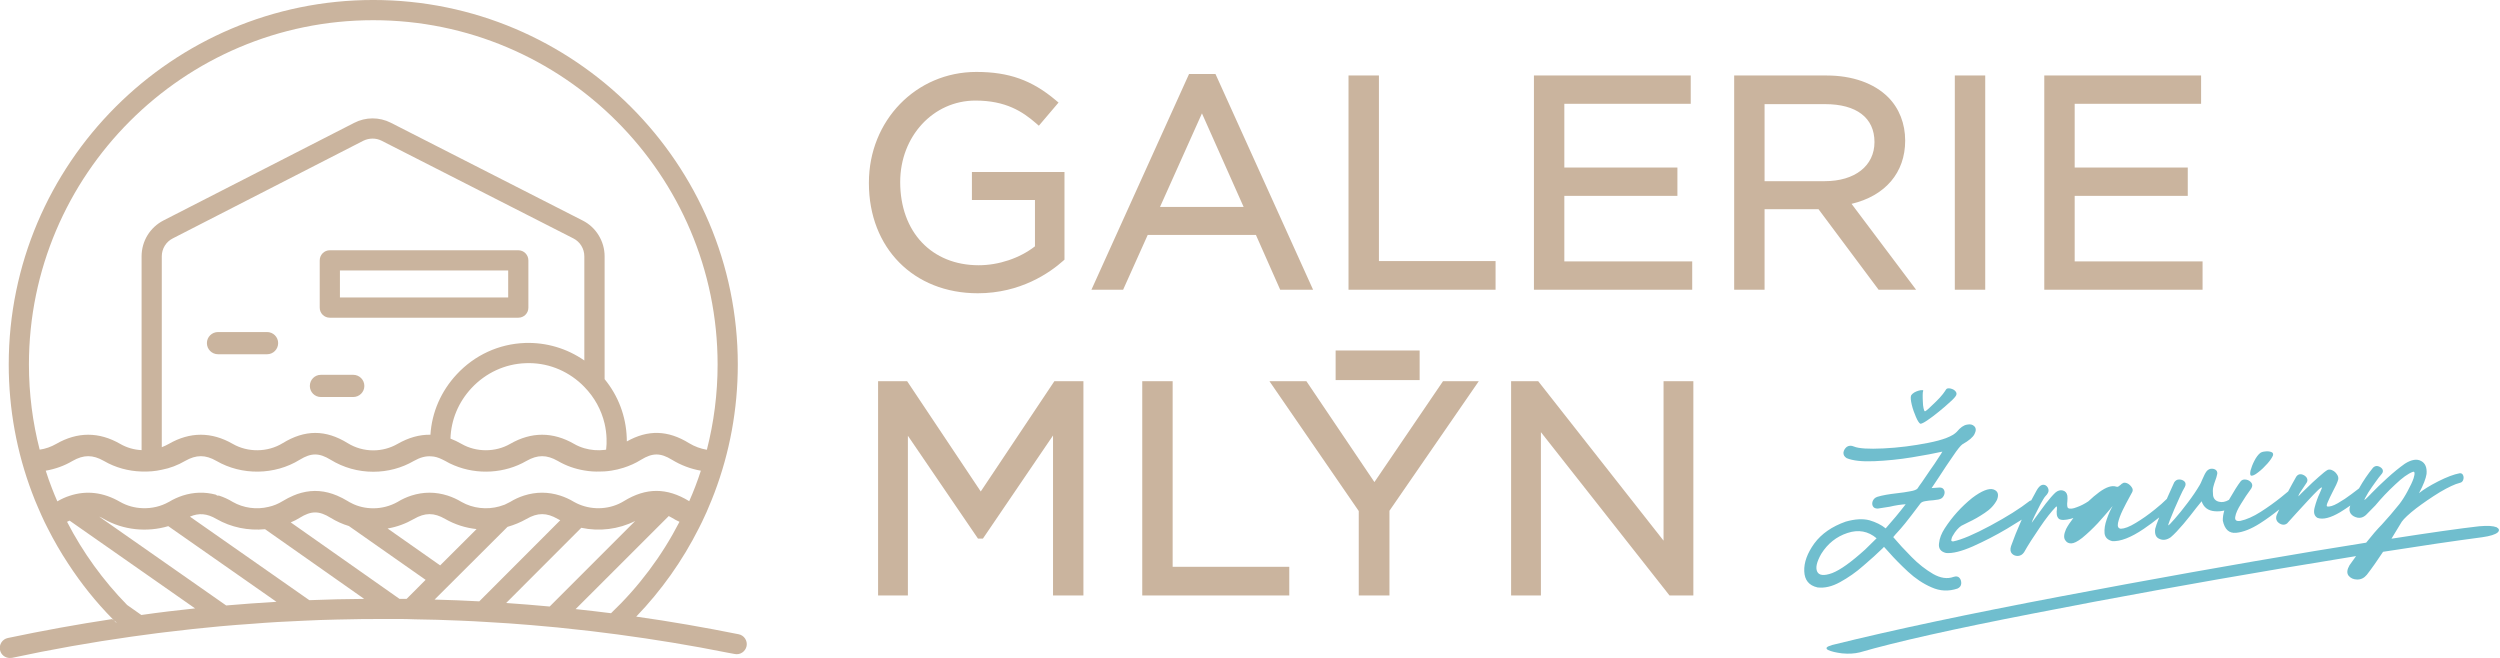 <?xml version="1.0" encoding="UTF-8" standalone="no"?>
<!DOCTYPE svg PUBLIC "-//W3C//DTD SVG 1.1//EN" "http://www.w3.org/Graphics/SVG/1.1/DTD/svg11.dtd">
<svg width="100%" height="100%" viewBox="0 0 1773 467" version="1.1" xmlns="http://www.w3.org/2000/svg" xmlns:xlink="http://www.w3.org/1999/xlink" xml:space="preserve" xmlns:serif="http://www.serif.com/" style="fill-rule:evenodd;clip-rule:evenodd;stroke-linejoin:round;stroke-miterlimit:2;"><script xmlns=""/>
    <g transform="matrix(1,0,0,1,-3609.53,-166.667)">
        <g transform="matrix(8.333,0,0,8.333,0,0)">
            <g transform="matrix(-1,0,0,1,1100.82,-5473.82)">
                <rect x="546.837" y="5523.65" width="7.15" height="2.519" style="fill:rgb(202,180,158);"/>
            </g>
        </g>
        <g transform="matrix(8.333,0,0,8.333,0,0)">
            <g transform="matrix(1,0,0,1,0,-5480)">
                <path d="M476.411,5523.02L462.091,5523.02L462.091,5525.32L476.411,5525.32L476.411,5523.02ZM477.274,5527.04L461.228,5527.04C460.753,5527.04 460.372,5526.66 460.372,5526.19L460.372,5522.16C460.372,5521.69 460.753,5521.3 461.228,5521.3L477.274,5521.3C477.749,5521.3 478.13,5521.69 478.13,5522.16L478.13,5526.19C478.13,5526.66 477.749,5527.04 477.274,5527.04M490.99,5544.41C490.767,5544.31 490.559,5544.2 490.35,5544.07C490.257,5544.01 490.163,5543.96 490.077,5543.92L482.151,5551.84C483.158,5551.94 484.157,5552.07 485.164,5552.19C487.509,5549.96 489.487,5547.33 490.99,5544.41M487.221,5544.34C485.812,5545.05 484.172,5545.25 482.633,5544.92L476.239,5551.32C477.476,5551.4 478.706,5551.51 479.943,5551.62L487.221,5544.34ZM480.842,5544.28C480.77,5544.25 480.705,5544.21 480.633,5544.17C479.684,5543.62 478.914,5543.62 477.965,5544.17C477.454,5544.46 476.915,5544.68 476.354,5544.84L470.147,5551.03C471.413,5551.06 472.678,5551.11 473.951,5551.18L480.842,5544.28ZM469.384,5549.35L462.854,5544.77C462.314,5544.61 461.789,5544.37 461.3,5544.07C460.315,5543.46 459.653,5543.46 458.668,5544.07C458.423,5544.22 458.164,5544.36 457.905,5544.46L467.162,5550.97C467.169,5550.97 467.169,5550.97 467.176,5550.97L467.198,5550.97C467.392,5550.97 467.579,5550.97 467.766,5550.97L469.384,5549.35ZM464.155,5550.97L455.719,5545.04C454.295,5545.18 452.835,5544.89 451.583,5544.17C450.777,5543.7 450.094,5543.64 449.325,5543.97L459.487,5551.08C461.041,5551.02 462.595,5550.98 464.155,5550.97M456.69,5551.22L447.483,5544.78C445.678,5545.32 443.643,5545.12 442.003,5544.17C441.866,5544.09 441.729,5544.02 441.6,5543.97L452.41,5551.53C453.834,5551.41 455.266,5551.3 456.69,5551.22M449.763,5551.78L439.083,5544.31C439.011,5544.34 438.939,5544.38 438.867,5544.41C440.212,5547.02 441.945,5549.41 443.981,5551.49L445.189,5552.34L445.196,5552.34C446.721,5552.12 448.239,5551.94 449.763,5551.78M443.089,5552.97L442.859,5552.81C442.916,5552.86 442.967,5552.92 443.024,5552.97C443.046,5552.97 443.067,5552.97 443.089,5552.97M471.053,5544.17C470.103,5543.62 469.334,5543.62 468.384,5544.17C467.687,5544.57 466.932,5544.85 466.148,5544.98L470.621,5548.12L473.721,5545.03C472.779,5544.93 471.873,5544.64 471.053,5544.17M437.587,5541.57C437.73,5541.94 437.882,5542.31 438.04,5542.67C438.385,5542.47 438.73,5542.31 439.075,5542.2C440.514,5541.72 441.96,5541.89 443.391,5542.72C443.973,5543.05 444.628,5543.23 445.297,5543.25L445.304,5543.25C446.074,5543.28 446.858,5543.1 447.527,5542.72L447.534,5542.72C447.922,5542.48 448.318,5542.31 448.706,5542.18C449.648,5541.88 450.583,5541.85 451.526,5542.1L451.533,5542.1L451.641,5542.18L451.799,5542.18C452.194,5542.31 452.583,5542.48 452.971,5542.72C453.885,5543.24 454.992,5543.39 456.014,5543.14C456.438,5543.05 456.841,5542.88 457.215,5542.65C457.524,5542.46 457.826,5542.31 458.128,5542.18C458.358,5542.08 458.588,5542 458.819,5541.94C459.833,5541.67 460.825,5541.75 461.847,5542.18C462.149,5542.31 462.451,5542.46 462.76,5542.65C462.868,5542.72 462.969,5542.78 463.076,5542.82L463.084,5542.83C463.652,5543.12 464.285,5543.26 464.932,5543.26C465.659,5543.26 466.371,5543.07 466.996,5542.72C467.385,5542.48 467.773,5542.31 468.169,5542.18C469.197,5541.85 470.233,5541.85 471.261,5542.18C471.657,5542.31 472.045,5542.48 472.441,5542.72C473.405,5543.27 474.599,5543.4 475.663,5543.1C475.821,5543.05 475.965,5543 476.116,5542.95C476.275,5542.87 476.426,5542.8 476.577,5542.72C476.965,5542.48 477.353,5542.31 477.749,5542.18C478.777,5541.85 479.813,5541.85 480.842,5542.18C481.237,5542.31 481.626,5542.48 482.021,5542.72C482.108,5542.77 482.187,5542.81 482.273,5542.85C482.331,5542.88 482.395,5542.9 482.453,5542.93C483.668,5543.44 485.128,5543.35 486.258,5542.65C488.149,5541.49 489.911,5541.49 491.81,5542.65C491.81,5542.65 491.817,5542.65 491.817,5542.66C492.191,5541.82 492.522,5540.95 492.81,5540.06C491.94,5539.91 491.105,5539.59 490.35,5539.13C489.365,5538.53 488.703,5538.53 487.718,5539.13C487.243,5539.43 486.732,5539.65 486.2,5539.82L486.193,5539.82C485.876,5539.92 485.553,5540 485.222,5540.05C485.021,5540.08 484.819,5540.11 484.618,5540.12C484.503,5540.13 484.388,5540.13 484.265,5540.13C483.812,5540.15 483.345,5540.12 482.892,5540.04C482.1,5539.91 481.331,5539.64 480.633,5539.23C479.684,5538.69 478.914,5538.69 477.965,5539.23C476.116,5540.3 473.786,5540.43 471.822,5539.61C471.556,5539.5 471.297,5539.38 471.053,5539.23C470.967,5539.18 470.88,5539.14 470.794,5539.1C470.47,5538.94 470.168,5538.85 469.873,5538.84C469.391,5538.8 468.917,5538.93 468.384,5539.23C467.334,5539.84 466.148,5540.15 464.932,5540.15L464.925,5540.15C463.638,5540.15 462.393,5539.8 461.3,5539.13C460.315,5538.53 459.653,5538.53 458.668,5539.13C456.546,5540.44 453.741,5540.48 451.583,5539.23C450.641,5538.69 449.864,5538.69 448.915,5539.23C448.296,5539.59 447.627,5539.85 446.93,5539.98C446.369,5540.11 445.793,5540.15 445.211,5540.13C444.096,5540.1 442.981,5539.8 442.003,5539.23C441.053,5538.69 440.284,5538.69 439.334,5539.23C438.63,5539.65 437.853,5539.92 437.054,5540.06C437.213,5540.57 437.392,5541.07 437.587,5541.57M472.031,5531.86C473.556,5530.22 475.62,5529.27 477.842,5529.19C479.655,5529.13 481.41,5529.65 482.892,5530.68L482.892,5521.82C482.892,5521.17 482.532,5520.58 481.957,5520.29L465.644,5511.98C465.155,5511.73 464.573,5511.74 464.083,5511.98L447.865,5520.29C447.289,5520.58 446.93,5521.17 446.93,5521.82L446.93,5538.06C447.138,5537.98 447.332,5537.89 447.527,5537.78C449.332,5536.74 451.166,5536.74 452.971,5537.78C454.259,5538.52 455.942,5538.5 457.215,5537.72C459.106,5536.56 460.868,5536.55 462.76,5537.72C463.407,5538.12 464.163,5538.33 464.932,5538.33C465.659,5538.33 466.371,5538.14 466.996,5537.78C467.924,5537.25 468.859,5536.98 469.794,5537C469.916,5535.08 470.7,5533.29 472.031,5531.86M471.499,5537.33C471.815,5537.45 472.125,5537.6 472.441,5537.78C473.692,5538.5 475.325,5538.5 476.577,5537.78C478.382,5536.74 480.216,5536.74 482.021,5537.78C482.295,5537.94 482.589,5538.06 482.892,5538.15C483.445,5538.31 484.042,5538.36 484.618,5538.29L484.747,5538.27C484.783,5537.95 484.798,5537.63 484.783,5537.31C484.769,5536.89 484.711,5536.47 484.618,5536.06C484.344,5534.89 483.755,5533.81 482.892,5532.93C482.827,5532.86 482.748,5532.78 482.661,5532.7C481.352,5531.48 479.669,5530.84 477.9,5530.91C476.145,5530.97 474.505,5531.73 473.29,5533.03C472.175,5534.23 471.549,5535.73 471.499,5537.33M436.537,5538.27C437.033,5538.2 437.508,5538.03 437.946,5537.78C439.752,5536.74 441.586,5536.74 443.391,5537.78C443.945,5538.1 444.57,5538.28 445.211,5538.31L445.211,5521.82C445.211,5520.52 445.93,5519.35 447.081,5518.76L463.299,5510.46C464.278,5509.95 465.45,5509.95 466.428,5510.45L482.733,5518.76C483.316,5519.05 483.783,5519.49 484.107,5520.02C484.438,5520.56 484.618,5521.17 484.618,5521.82L484.618,5532.27C485.776,5533.68 486.437,5535.42 486.502,5537.26C486.502,5537.36 486.509,5537.47 486.509,5537.57C488.307,5536.56 489.998,5536.6 491.81,5537.72C492.27,5538 492.788,5538.19 493.321,5538.28C493.917,5535.95 494.234,5533.52 494.234,5531.02C494.234,5514.87 481.086,5501.72 464.925,5501.72C448.771,5501.72 435.623,5514.87 435.623,5531.02C435.623,5533.52 435.94,5535.95 436.537,5538.27M496.701,5554.99C496.607,5555.45 496.154,5555.76 495.687,5555.66C495.485,5555.62 495.291,5555.58 495.09,5555.55C491.997,5554.93 488.876,5554.42 485.747,5554C484.977,5553.9 484.215,5553.8 483.445,5553.71C482.496,5553.6 481.539,5553.5 480.59,5553.4C479.849,5553.33 479.101,5553.26 478.36,5553.2C477.116,5553.09 475.865,5553.01 474.62,5552.94C473.844,5552.89 473.074,5552.85 472.304,5552.82C471.024,5552.76 469.744,5552.73 468.464,5552.71C467.982,5552.69 467.493,5552.68 467.011,5552.68C466.888,5552.68 466.766,5552.68 466.644,5552.68C466.45,5552.68 466.248,5552.68 466.054,5552.68C464.644,5552.68 463.242,5552.69 461.832,5552.73C460.883,5552.75 459.933,5552.78 458.977,5552.83C457.524,5552.89 456.078,5552.97 454.625,5553.09C453.726,5553.15 452.827,5553.22 451.935,5553.3C450.375,5553.44 448.828,5553.61 447.282,5553.8L447.275,5553.8C447.052,5553.82 446.836,5553.85 446.62,5553.88L446.613,5553.88C445.987,5553.96 445.369,5554.04 444.75,5554.13C444.606,5554.15 444.455,5554.17 444.312,5554.19C440.917,5554.67 437.529,5555.27 434.177,5555.99C434.156,5555.99 434.134,5555.99 434.106,5555.99C434.07,5556 434.034,5556 433.998,5556C433.602,5556 433.242,5555.73 433.163,5555.32C433.063,5554.86 433.357,5554.4 433.825,5554.3C436.767,5553.68 439.723,5553.14 442.7,5552.69L442.851,5552.8C442.816,5552.76 442.78,5552.73 442.744,5552.68C441.334,5551.25 440.068,5549.67 438.968,5547.98C438.327,5547.01 437.745,5546 437.22,5544.96C437.033,5544.6 436.86,5544.24 436.695,5543.87C436.594,5543.66 436.501,5543.44 436.414,5543.23C436.22,5542.8 436.047,5542.36 435.882,5541.92C434.602,5538.53 433.904,5534.85 433.904,5531.02C433.904,5513.92 447.821,5500 464.925,5500C482.036,5500 495.953,5513.92 495.953,5531.02C495.953,5534.85 495.255,5538.53 493.975,5541.92C493.81,5542.36 493.63,5542.8 493.443,5543.23C493.357,5543.45 493.263,5543.66 493.162,5543.87C492.997,5544.24 492.824,5544.6 492.637,5544.96C491.242,5547.73 489.437,5550.27 487.308,5552.48C490.228,5552.89 493.134,5553.4 496.025,5553.98C496.492,5554.07 496.794,5554.53 496.701,5554.99M463.22,5531.9L460.473,5531.9C459.948,5531.9 459.531,5532.32 459.531,5532.85C459.531,5533.37 459.948,5533.79 460.473,5533.79L463.22,5533.79C463.745,5533.79 464.17,5533.37 464.17,5532.85C464.17,5532.32 463.745,5531.9 463.22,5531.9M456.833,5529.2C456.833,5529.73 456.409,5530.15 455.891,5530.15L451.72,5530.15C451.195,5530.15 450.77,5529.73 450.77,5529.2C450.77,5528.68 451.195,5528.26 451.72,5528.26L455.891,5528.26C456.409,5528.26 456.833,5528.68 456.833,5529.2" style="fill:rgb(202,180,158);fill-rule:nonzero;"/>
            </g>
        </g>
        <g transform="matrix(8.333,0,0,8.333,0,0)">
            <g transform="matrix(1,0,0,1,645.637,63.825)">
                <path d="M0,1.047C-0.296,0.932 -0.75,0.904 -1.48,0.965C-3.121,1.151 -5.606,1.504 -8.945,2.023C-8.562,1.407 -8.267,0.921 -8.063,0.571C-7.876,0.314 -7.475,-0.072 -6.845,-0.561C-6.215,-1.036 -5.542,-1.498 -4.827,-1.937C-4.11,-2.36 -3.538,-2.63 -3.123,-2.731C-2.979,-2.757 -2.88,-2.849 -2.836,-2.995C-2.793,-3.128 -2.793,-3.257 -2.851,-3.382C-2.908,-3.506 -2.993,-3.557 -3.137,-3.547C-3.638,-3.454 -4.239,-3.225 -4.969,-2.857C-5.685,-2.492 -6.23,-2.152 -6.602,-1.853C-6.215,-2.568 -6.014,-3.112 -5.958,-3.489C-5.915,-4.021 -6.058,-4.399 -6.416,-4.587C-6.774,-4.791 -7.246,-4.714 -7.805,-4.359C-8.277,-4.025 -8.778,-3.616 -9.308,-3.134C-9.837,-2.653 -10.282,-2.22 -10.654,-1.836L-10.74,-1.744C-11.026,-1.452 -11.184,-1.297 -11.241,-1.279C-11.284,-1.261 -11.17,-1.484 -10.912,-1.917C-10.725,-2.203 -10.525,-2.504 -10.311,-2.791C-10.109,-3.078 -9.924,-3.321 -9.752,-3.518C-9.651,-3.655 -9.651,-3.784 -9.724,-3.907C-9.809,-4.03 -9.938,-4.106 -10.096,-4.153C-10.253,-4.184 -10.382,-4.146 -10.511,-4.023C-10.952,-3.479 -11.351,-2.894 -11.707,-2.257C-11.863,-2.135 -12.069,-1.975 -12.344,-1.772C-12.716,-1.488 -13.104,-1.232 -13.504,-1.002C-13.905,-0.773 -14.206,-0.68 -14.42,-0.723C-14.478,-0.746 -14.463,-0.89 -14.349,-1.128C-14.248,-1.365 -14.12,-1.631 -13.962,-1.943L-13.647,-2.567C-13.561,-2.759 -13.504,-2.907 -13.475,-3.023C-13.446,-3.169 -13.489,-3.323 -13.59,-3.46C-13.689,-3.61 -13.805,-3.716 -13.962,-3.79C-14.105,-3.867 -14.248,-3.885 -14.378,-3.832C-14.534,-3.75 -14.792,-3.545 -15.136,-3.234C-15.48,-2.938 -15.824,-2.613 -16.153,-2.288C-16.496,-1.963 -16.725,-1.732 -16.869,-1.578C-16.869,-1.636 -16.825,-1.724 -16.754,-1.858C-16.669,-1.979 -16.568,-2.129 -16.453,-2.31C-16.353,-2.445 -16.253,-2.61 -16.153,-2.761C-16.067,-2.91 -16.082,-3.052 -16.181,-3.203C-16.296,-3.338 -16.439,-3.427 -16.611,-3.458C-16.783,-3.489 -16.926,-3.422 -17.04,-3.27C-17.29,-2.833 -17.518,-2.413 -17.736,-2C-17.906,-1.858 -18.105,-1.693 -18.343,-1.501C-18.873,-1.077 -19.446,-0.664 -20.075,-0.261C-20.705,0.142 -21.293,0.399 -21.808,0.507C-22.152,0.56 -22.295,0.442 -22.237,0.151C-22.195,-0.138 -22.023,-0.509 -21.751,-0.943C-21.479,-1.392 -21.192,-1.828 -20.877,-2.251C-20.763,-2.446 -20.763,-2.603 -20.877,-2.752C-20.992,-2.888 -21.135,-2.978 -21.321,-3.007C-21.522,-3.036 -21.666,-2.997 -21.779,-2.86C-22.037,-2.527 -22.352,-2.017 -22.739,-1.346C-22.75,-1.326 -22.758,-1.307 -22.769,-1.286C-23.078,-1.107 -23.364,-1.052 -23.626,-1.124C-23.912,-1.189 -24.085,-1.378 -24.127,-1.661C-24.156,-1.931 -24.156,-2.175 -24.113,-2.364C-24.056,-2.569 -24.013,-2.743 -23.941,-2.921C-23.87,-3.098 -23.813,-3.288 -23.769,-3.506C-23.755,-3.665 -23.813,-3.775 -23.927,-3.852C-24.056,-3.93 -24.198,-3.948 -24.356,-3.922C-24.514,-3.882 -24.643,-3.787 -24.743,-3.622C-24.8,-3.547 -24.843,-3.443 -24.901,-3.325C-24.958,-3.22 -25,-3.103 -25.058,-2.984C-25.144,-2.777 -25.201,-2.645 -25.259,-2.555C-25.531,-2.091 -25.874,-1.579 -26.289,-1.034C-26.69,-0.504 -27.063,-0.034 -27.392,0.333C-27.721,0.715 -27.908,0.9 -27.95,0.889C-27.95,0.86 -27.908,0.714 -27.807,0.448C-27.707,0.184 -27.578,-0.126 -27.421,-0.495C-27.263,-0.864 -27.105,-1.22 -26.947,-1.56C-26.791,-1.915 -26.647,-2.182 -26.533,-2.377C-26.433,-2.57 -26.447,-2.728 -26.562,-2.848C-26.69,-2.968 -26.834,-3.015 -27.02,-3.016C-27.205,-3.017 -27.334,-2.922 -27.435,-2.771C-27.563,-2.504 -27.75,-2.09 -27.993,-1.529C-28.016,-1.474 -28.038,-1.42 -28.061,-1.366C-28.345,-1.083 -28.677,-0.786 -29.068,-0.477C-29.626,-0.023 -30.17,0.36 -30.714,0.685C-31.244,1.01 -31.673,1.169 -31.974,1.176C-32.203,1.15 -32.275,0.983 -32.217,0.678C-32.146,0.358 -32.017,0.005 -31.817,-0.411C-31.616,-0.811 -31.43,-1.182 -31.244,-1.511C-31.129,-1.706 -31.058,-1.854 -31.001,-1.958C-30.943,-2.091 -30.957,-2.219 -31.044,-2.342C-31.129,-2.479 -31.244,-2.585 -31.372,-2.661C-31.516,-2.738 -31.644,-2.757 -31.745,-2.735C-31.86,-2.685 -31.946,-2.621 -32.017,-2.545L-32.189,-2.417C-32.246,-2.385 -32.303,-2.381 -32.361,-2.405C-32.733,-2.536 -33.22,-2.372 -33.807,-1.945C-34.124,-1.713 -34.435,-1.447 -34.742,-1.157C-35.053,-0.951 -35.376,-0.78 -35.712,-0.662C-36.055,-0.523 -36.312,-0.491 -36.456,-0.58C-36.513,-0.619 -36.542,-0.703 -36.542,-0.803C-36.557,-0.917 -36.542,-1.032 -36.528,-1.163C-36.513,-1.335 -36.513,-1.493 -36.528,-1.635C-36.571,-1.876 -36.699,-2.024 -36.914,-2.08C-37.128,-2.136 -37.344,-2.078 -37.558,-1.891C-37.802,-1.659 -38.06,-1.354 -38.36,-0.974C-38.646,-0.582 -38.933,-0.203 -39.205,0.174C-39.334,0.355 -39.448,0.522 -39.563,0.673C-39.549,0.586 -39.463,0.379 -39.306,0.052C-39.148,-0.274 -38.976,-0.601 -38.804,-0.942C-38.618,-1.271 -38.49,-1.495 -38.389,-1.602C-38.188,-1.803 -38.103,-1.981 -38.131,-2.136C-38.16,-2.307 -38.231,-2.416 -38.36,-2.507C-38.475,-2.57 -38.589,-2.591 -38.719,-2.538C-38.861,-2.485 -39.005,-2.331 -39.148,-2.078C-39.312,-1.784 -39.462,-1.506 -39.604,-1.236C-39.648,-1.221 -39.688,-1.218 -39.734,-1.192C-40.579,-0.529 -41.696,0.166 -43.071,0.908C-44.459,1.652 -45.504,2.1 -46.234,2.252C-46.363,2.261 -46.421,2.222 -46.406,2.121C-46.392,2.005 -46.349,1.874 -46.249,1.723C-46.163,1.56 -46.049,1.408 -45.92,1.255C-45.805,1.118 -45.677,1.009 -45.562,0.93C-45.376,0.844 -45.175,0.73 -44.96,0.628C-44.488,0.408 -44.029,0.147 -43.557,-0.173C-43.085,-0.479 -42.741,-0.848 -42.512,-1.293C-42.34,-1.75 -42.44,-2.044 -42.827,-2.173C-43.213,-2.289 -43.814,-2.06 -44.631,-1.443C-45.547,-0.705 -46.335,0.168 -46.965,1.144C-47.237,1.565 -47.409,1.978 -47.451,2.425C-47.509,2.859 -47.309,3.13 -46.85,3.241C-46.306,3.288 -45.547,3.105 -44.574,2.677C-43.586,2.234 -42.613,1.736 -41.653,1.166C-41.184,0.883 -40.771,0.63 -40.409,0.399C-40.432,0.449 -40.458,0.504 -40.479,0.552C-40.794,1.262 -41.081,1.97 -41.324,2.66C-41.41,2.939 -41.381,3.152 -41.239,3.299C-41.11,3.433 -40.923,3.505 -40.723,3.491C-40.508,3.476 -40.336,3.362 -40.207,3.168C-39.892,2.601 -39.448,1.911 -38.904,1.113C-38.36,0.3 -37.888,-0.292 -37.501,-0.692C-37.458,-0.723 -37.429,-0.725 -37.415,-0.699L-37.415,-0.497C-37.444,-0.367 -37.444,-0.224 -37.429,-0.052C-37.415,0.104 -37.358,0.229 -37.244,0.336C-37.058,0.465 -36.713,0.455 -36.199,0.318C-36.139,0.303 -36.075,0.274 -36.014,0.256C-36.287,0.61 -36.503,0.932 -36.642,1.209C-36.843,1.667 -36.857,1.998 -36.671,2.199C-36.571,2.349 -36.413,2.423 -36.199,2.423C-35.984,2.422 -35.668,2.271 -35.267,1.956C-34.809,1.579 -34.366,1.161 -33.935,0.7C-33.521,0.241 -33.177,-0.156 -32.919,-0.46C-32.819,-0.597 -32.733,-0.689 -32.676,-0.75C-32.862,-0.436 -33.034,-0.051 -33.177,0.374C-33.334,0.815 -33.392,1.206 -33.363,1.562C-33.32,1.917 -33.105,2.13 -32.705,2.231C-32.017,2.268 -31.129,1.932 -30.041,1.196C-29.561,0.871 -29.122,0.543 -28.711,0.21C-28.897,0.676 -29.014,1.008 -29.053,1.182C-29.111,1.63 -28.996,1.923 -28.68,2.044C-28.38,2.18 -28.065,2.129 -27.736,1.904C-27.421,1.639 -27.063,1.255 -26.647,0.767C-26.232,0.264 -25.859,-0.191 -25.545,-0.615L-25.101,-1.162C-24.93,-0.644 -24.557,-0.356 -23.97,-0.312C-23.694,-0.291 -23.427,-0.315 -23.17,-0.375C-23.262,-0.072 -23.305,0.215 -23.298,0.485C-23.14,1.233 -22.768,1.579 -22.166,1.522C-21.565,1.464 -20.892,1.201 -20.133,0.717C-19.542,0.34 -19.006,-0.057 -18.495,-0.469C-18.57,-0.307 -18.646,-0.144 -18.716,0.014C-18.787,0.22 -18.773,0.391 -18.673,0.542C-18.573,0.678 -18.429,0.767 -18.272,0.814C-18.1,0.859 -17.957,0.82 -17.828,0.725C-17.685,0.57 -17.427,0.28 -17.054,-0.133L-16.053,-1.221C-15.709,-1.59 -15.422,-1.897 -15.193,-2.113C-14.95,-2.331 -14.85,-2.395 -14.864,-2.294C-14.907,-2.176 -14.964,-2.044 -15.036,-1.881C-15.222,-1.495 -15.365,-1.084 -15.48,-0.646C-15.595,-0.208 -15.523,0.087 -15.237,0.253C-14.764,0.42 -14.12,0.245 -13.318,-0.228C-13.012,-0.413 -12.729,-0.607 -12.447,-0.801C-12.45,-0.793 -12.455,-0.783 -12.458,-0.776C-12.558,-0.497 -12.53,-0.27 -12.4,-0.092C-12.258,0.083 -12.071,0.185 -11.813,0.238C-11.57,0.278 -11.341,0.204 -11.127,0.017L-10.311,-0.814C-9.809,-1.423 -9.251,-2.008 -8.635,-2.581C-8.034,-3.154 -7.533,-3.519 -7.131,-3.663C-6.96,-3.732 -6.931,-3.548 -7.06,-3.124C-7.16,-2.83 -7.333,-2.459 -7.562,-2.042C-7.791,-1.611 -8.02,-1.25 -8.263,-0.932C-8.778,-0.294 -9.279,0.3 -9.752,0.807C-10.164,1.226 -10.614,1.747 -11.098,2.361C-12.446,2.576 -13.904,2.812 -15.484,3.072C-22.281,4.208 -29.455,5.484 -37.139,6.944C-44.824,8.403 -51.283,9.764 -56.548,11.071C-57.031,11.211 -57.143,11.335 -56.909,11.488C-56.627,11.625 -56.21,11.718 -55.702,11.782C-55.119,11.839 -54.623,11.801 -54.197,11.697C-51.153,10.813 -46.228,9.705 -39.389,8.379C-32.581,7.046 -25.517,5.77 -18.307,4.552C-16.034,4.169 -13.929,3.821 -11.957,3.504C-12.14,3.756 -12.323,4.007 -12.516,4.284C-12.73,4.657 -12.759,4.945 -12.601,5.164C-12.429,5.38 -12.186,5.491 -11.871,5.498C-11.541,5.504 -11.27,5.369 -11.041,5.095C-10.603,4.531 -10.144,3.873 -9.659,3.138C-6.375,2.621 -3.545,2.205 -1.204,1.896C-0.528,1.799 -0.119,1.667 0.094,1.492C0.278,1.309 0.216,1.171 0,1.047M-20.892,-3.34C-20.763,-3.32 -20.563,-3.406 -20.291,-3.625C-20.018,-3.83 -19.76,-4.078 -19.503,-4.369C-19.259,-4.644 -19.102,-4.885 -19.03,-5.062C-18.987,-5.222 -19.045,-5.318 -19.202,-5.364C-19.346,-5.411 -19.517,-5.428 -19.704,-5.4C-19.889,-5.387 -20.033,-5.333 -20.118,-5.27C-20.291,-5.129 -20.462,-4.902 -20.605,-4.62C-20.763,-4.322 -20.863,-4.043 -20.934,-3.794C-20.992,-3.533 -20.978,-3.376 -20.892,-3.34M-56.544,4.95C-55.857,4.686 -54.926,4.019 -53.738,2.945C-53.523,2.729 -53.309,2.513 -53.079,2.297L-52.764,1.988C-53.48,1.38 -54.31,1.225 -55.242,1.535C-56.187,1.845 -56.93,2.443 -57.475,3.313C-57.862,3.999 -57.976,4.494 -57.819,4.826C-57.661,5.159 -57.232,5.2 -56.544,4.95M-55.871,5.718C-56.559,6.097 -57.189,6.242 -57.79,6.171C-58.52,6.008 -58.892,5.548 -58.921,4.791C-58.95,4.048 -58.663,3.255 -58.062,2.423C-57.446,1.592 -56.559,0.985 -55.399,0.572C-54.597,0.342 -53.924,0.309 -53.366,0.456C-52.821,0.617 -52.364,0.842 -51.991,1.145C-51.418,0.503 -50.845,-0.183 -50.287,-0.911C-50.688,-0.882 -51.132,-0.822 -51.647,-0.699C-52.063,-0.626 -52.392,-0.574 -52.664,-0.54C-52.864,-0.54 -53.008,-0.601 -53.079,-0.739C-53.151,-0.864 -53.151,-1.021 -53.093,-1.182C-53.022,-1.346 -52.908,-1.468 -52.707,-1.539C-52.277,-1.671 -51.719,-1.767 -51.031,-1.845C-50.617,-1.889 -50.23,-1.946 -49.901,-2.012C-49.571,-2.065 -49.37,-2.15 -49.285,-2.243C-49.214,-2.362 -49.084,-2.543 -48.898,-2.799L-48.211,-3.808C-47.953,-4.17 -47.724,-4.502 -47.538,-4.802C-47.337,-5.102 -47.208,-5.298 -47.166,-5.387C-47.81,-5.241 -48.683,-5.078 -49.757,-4.901C-50.845,-4.723 -51.905,-4.619 -52.95,-4.573C-53.996,-4.527 -54.783,-4.614 -55.313,-4.833C-55.513,-4.963 -55.599,-5.115 -55.585,-5.315C-55.556,-5.503 -55.456,-5.668 -55.299,-5.794C-55.126,-5.907 -54.926,-5.921 -54.697,-5.823C-54.296,-5.651 -53.452,-5.597 -52.177,-5.66C-50.903,-5.721 -49.643,-5.883 -48.383,-6.131C-47.108,-6.379 -46.292,-6.696 -45.934,-7.079C-45.648,-7.429 -45.362,-7.635 -45.075,-7.684C-44.789,-7.747 -44.588,-7.69 -44.445,-7.543C-44.288,-7.382 -44.288,-7.168 -44.43,-6.885C-44.56,-6.618 -44.903,-6.322 -45.462,-6.01C-45.62,-5.898 -45.891,-5.564 -46.263,-5.007C-46.65,-4.45 -47.037,-3.878 -47.409,-3.293C-47.695,-2.872 -47.91,-2.527 -48.082,-2.285L-47.423,-2.332C-47.208,-2.348 -47.065,-2.244 -47.008,-2.089C-46.951,-1.95 -46.965,-1.792 -47.052,-1.628C-47.137,-1.45 -47.281,-1.354 -47.51,-1.309C-47.638,-1.286 -47.782,-1.276 -47.953,-1.248C-48.182,-1.232 -48.412,-1.216 -48.612,-1.173C-48.812,-1.144 -48.956,-1.077 -49.027,-0.986C-49.628,-0.183 -50.073,0.392 -50.344,0.727C-50.617,1.061 -50.817,1.29 -50.96,1.443C-51.075,1.566 -51.203,1.704 -51.347,1.887C-50.903,2.414 -50.387,2.978 -49.786,3.58C-49.199,4.182 -48.583,4.654 -47.953,5.025C-47.324,5.38 -46.75,5.468 -46.207,5.272C-45.991,5.199 -45.82,5.23 -45.705,5.365C-45.591,5.5 -45.548,5.669 -45.562,5.856C-45.577,6.043 -45.691,6.181 -45.877,6.266C-46.636,6.52 -47.366,6.486 -48.082,6.165C-48.798,5.858 -49.471,5.404 -50.087,4.834C-50.702,4.261 -51.247,3.713 -51.719,3.173L-52.134,2.716C-52.177,2.762 -52.206,2.793 -52.234,2.824C-52.693,3.272 -53.237,3.769 -53.881,4.316C-54.511,4.876 -55.184,5.34 -55.871,5.718M-49.772,-9.383C-49.857,-9.749 -49.886,-10.005 -49.828,-10.167C-49.772,-10.256 -49.7,-10.333 -49.571,-10.414C-49.457,-10.479 -49.342,-10.531 -49.214,-10.568C-49.084,-10.606 -48.985,-10.627 -48.898,-10.62C-48.812,-10.626 -48.784,-10.599 -48.798,-10.555C-48.827,-10.496 -48.841,-10.38 -48.841,-10.208C-48.841,-10.036 -48.841,-9.836 -48.827,-9.636C-48.827,-9.421 -48.798,-9.237 -48.769,-9.081C-48.74,-8.926 -48.698,-8.844 -48.655,-8.818C-48.612,-8.821 -48.497,-8.901 -48.326,-9.056L-47.71,-9.645C-47.466,-9.877 -47.281,-10.091 -47.123,-10.288C-46.979,-10.484 -46.879,-10.621 -46.85,-10.68C-46.793,-10.77 -46.679,-10.792 -46.493,-10.763C-46.307,-10.719 -46.163,-10.657 -46.063,-10.536C-45.962,-10.429 -45.934,-10.316 -45.991,-10.183C-46.049,-10.064 -46.221,-9.865 -46.507,-9.616C-46.793,-9.352 -47.108,-9.072 -47.466,-8.788C-47.824,-8.49 -48.154,-8.253 -48.454,-8.045C-48.74,-7.852 -48.941,-7.752 -49.041,-7.76C-49.141,-7.809 -49.27,-8 -49.414,-8.334C-49.556,-8.668 -49.686,-9.016 -49.772,-9.383" style="fill:rgb(112,190,206);fill-rule:nonzero;"/>
            </g>
        </g>
        <g transform="matrix(8.333,0,0,8.333,0,0)">
            <g transform="matrix(1,0,0,1,574.741,30.787)">
                <path d="M0,35.227L-10.667,21.658L-12.974,21.658L-12.974,39.891L-10.437,39.891L-10.437,25.993L0.507,39.891L2.537,39.891L2.537,21.658L0,21.658L0,35.227ZM-24.607,30.243L-30.395,21.658L-33.541,21.658L-25.94,32.707L-25.94,39.891L-23.327,39.891L-23.327,32.682L-15.726,21.658L-18.77,21.658L-24.607,30.243ZM-41.779,21.658L-44.366,21.658L-44.366,39.891L-31.853,39.891L-31.853,37.455L-41.779,37.455L-41.779,21.658ZM-58.111,31.043L-64.375,21.658L-66.849,21.658L-66.849,39.891L-64.312,39.891L-64.312,26.301L-58.345,35.054L-57.928,35.054L-51.96,26.278L-51.96,39.891L-49.373,39.891L-49.373,21.658L-51.846,21.658L-58.111,31.043ZM34.991,11.46L34.991,5.885L44.615,5.885L44.615,3.474L34.991,3.474L34.991,-1.95L45.749,-1.95L45.749,-4.361L32.403,-4.361L32.403,13.872L45.875,13.872L45.875,11.46L34.991,11.46ZM24.789,13.872L27.377,13.872L27.377,-4.361L24.789,-4.361L24.789,13.872ZM13.742,-1.924L8.598,-1.924L8.598,4.633L13.716,4.633C16.29,4.633 17.952,3.326 17.952,1.304C17.952,-0.767 16.417,-1.924 13.742,-1.924M16.001,6.563L21.495,13.872L18.303,13.872L13.189,7.019L8.598,7.019L8.598,13.872L6.011,13.872L6.011,-4.361L13.893,-4.361C16.068,-4.361 17.924,-3.704 19.118,-2.51C20.051,-1.576 20.565,-0.267 20.565,1.178C20.565,3.912 18.869,5.881 16.001,6.563M2.44,11.46L-8.444,11.46L-8.444,5.885L1.18,5.885L1.18,3.474L-8.444,3.474L-8.444,-1.95L2.314,-1.95L2.314,-4.361L-11.031,-4.361L-11.031,13.872L2.44,13.872L2.44,11.46ZM-24.223,-4.361L-26.811,-4.361L-26.811,13.872L-14.296,13.872L-14.296,11.435L-24.223,11.435L-24.223,-4.361ZM-39.285,-1.138L-42.854,6.825L-35.738,6.825L-39.285,-1.138ZM-43.902,9.21L-45.994,13.872L-48.691,13.872L-40.384,-4.487L-38.134,-4.487L-38.054,-4.312L-29.827,13.872L-32.626,13.872L-34.691,9.21L-43.902,9.21ZM-67.63,4.806L-67.63,4.755C-67.63,-0.526 -63.615,-4.664 -58.489,-4.664C-55.716,-4.664 -53.755,-3.964 -51.721,-2.25L-51.491,-2.057L-53.166,-0.086L-53.394,-0.285C-54.553,-1.293 -55.982,-2.227 -58.564,-2.227C-62.154,-2.227 -64.967,0.818 -64.967,4.705C-64.967,8.962 -62.282,11.788 -58.287,11.788C-56.575,11.788 -54.796,11.188 -53.497,10.179L-53.497,6.238L-58.863,6.238L-58.863,3.852L-50.985,3.852L-50.985,11.313L-51.085,11.402C-52.245,12.437 -54.733,14.173 -58.363,14.173C-63.819,14.173 -67.63,10.321 -67.63,4.806" style="fill:rgb(202,180,158);fill-rule:nonzero;"/>
            </g>
        </g>
    </g>
</svg>